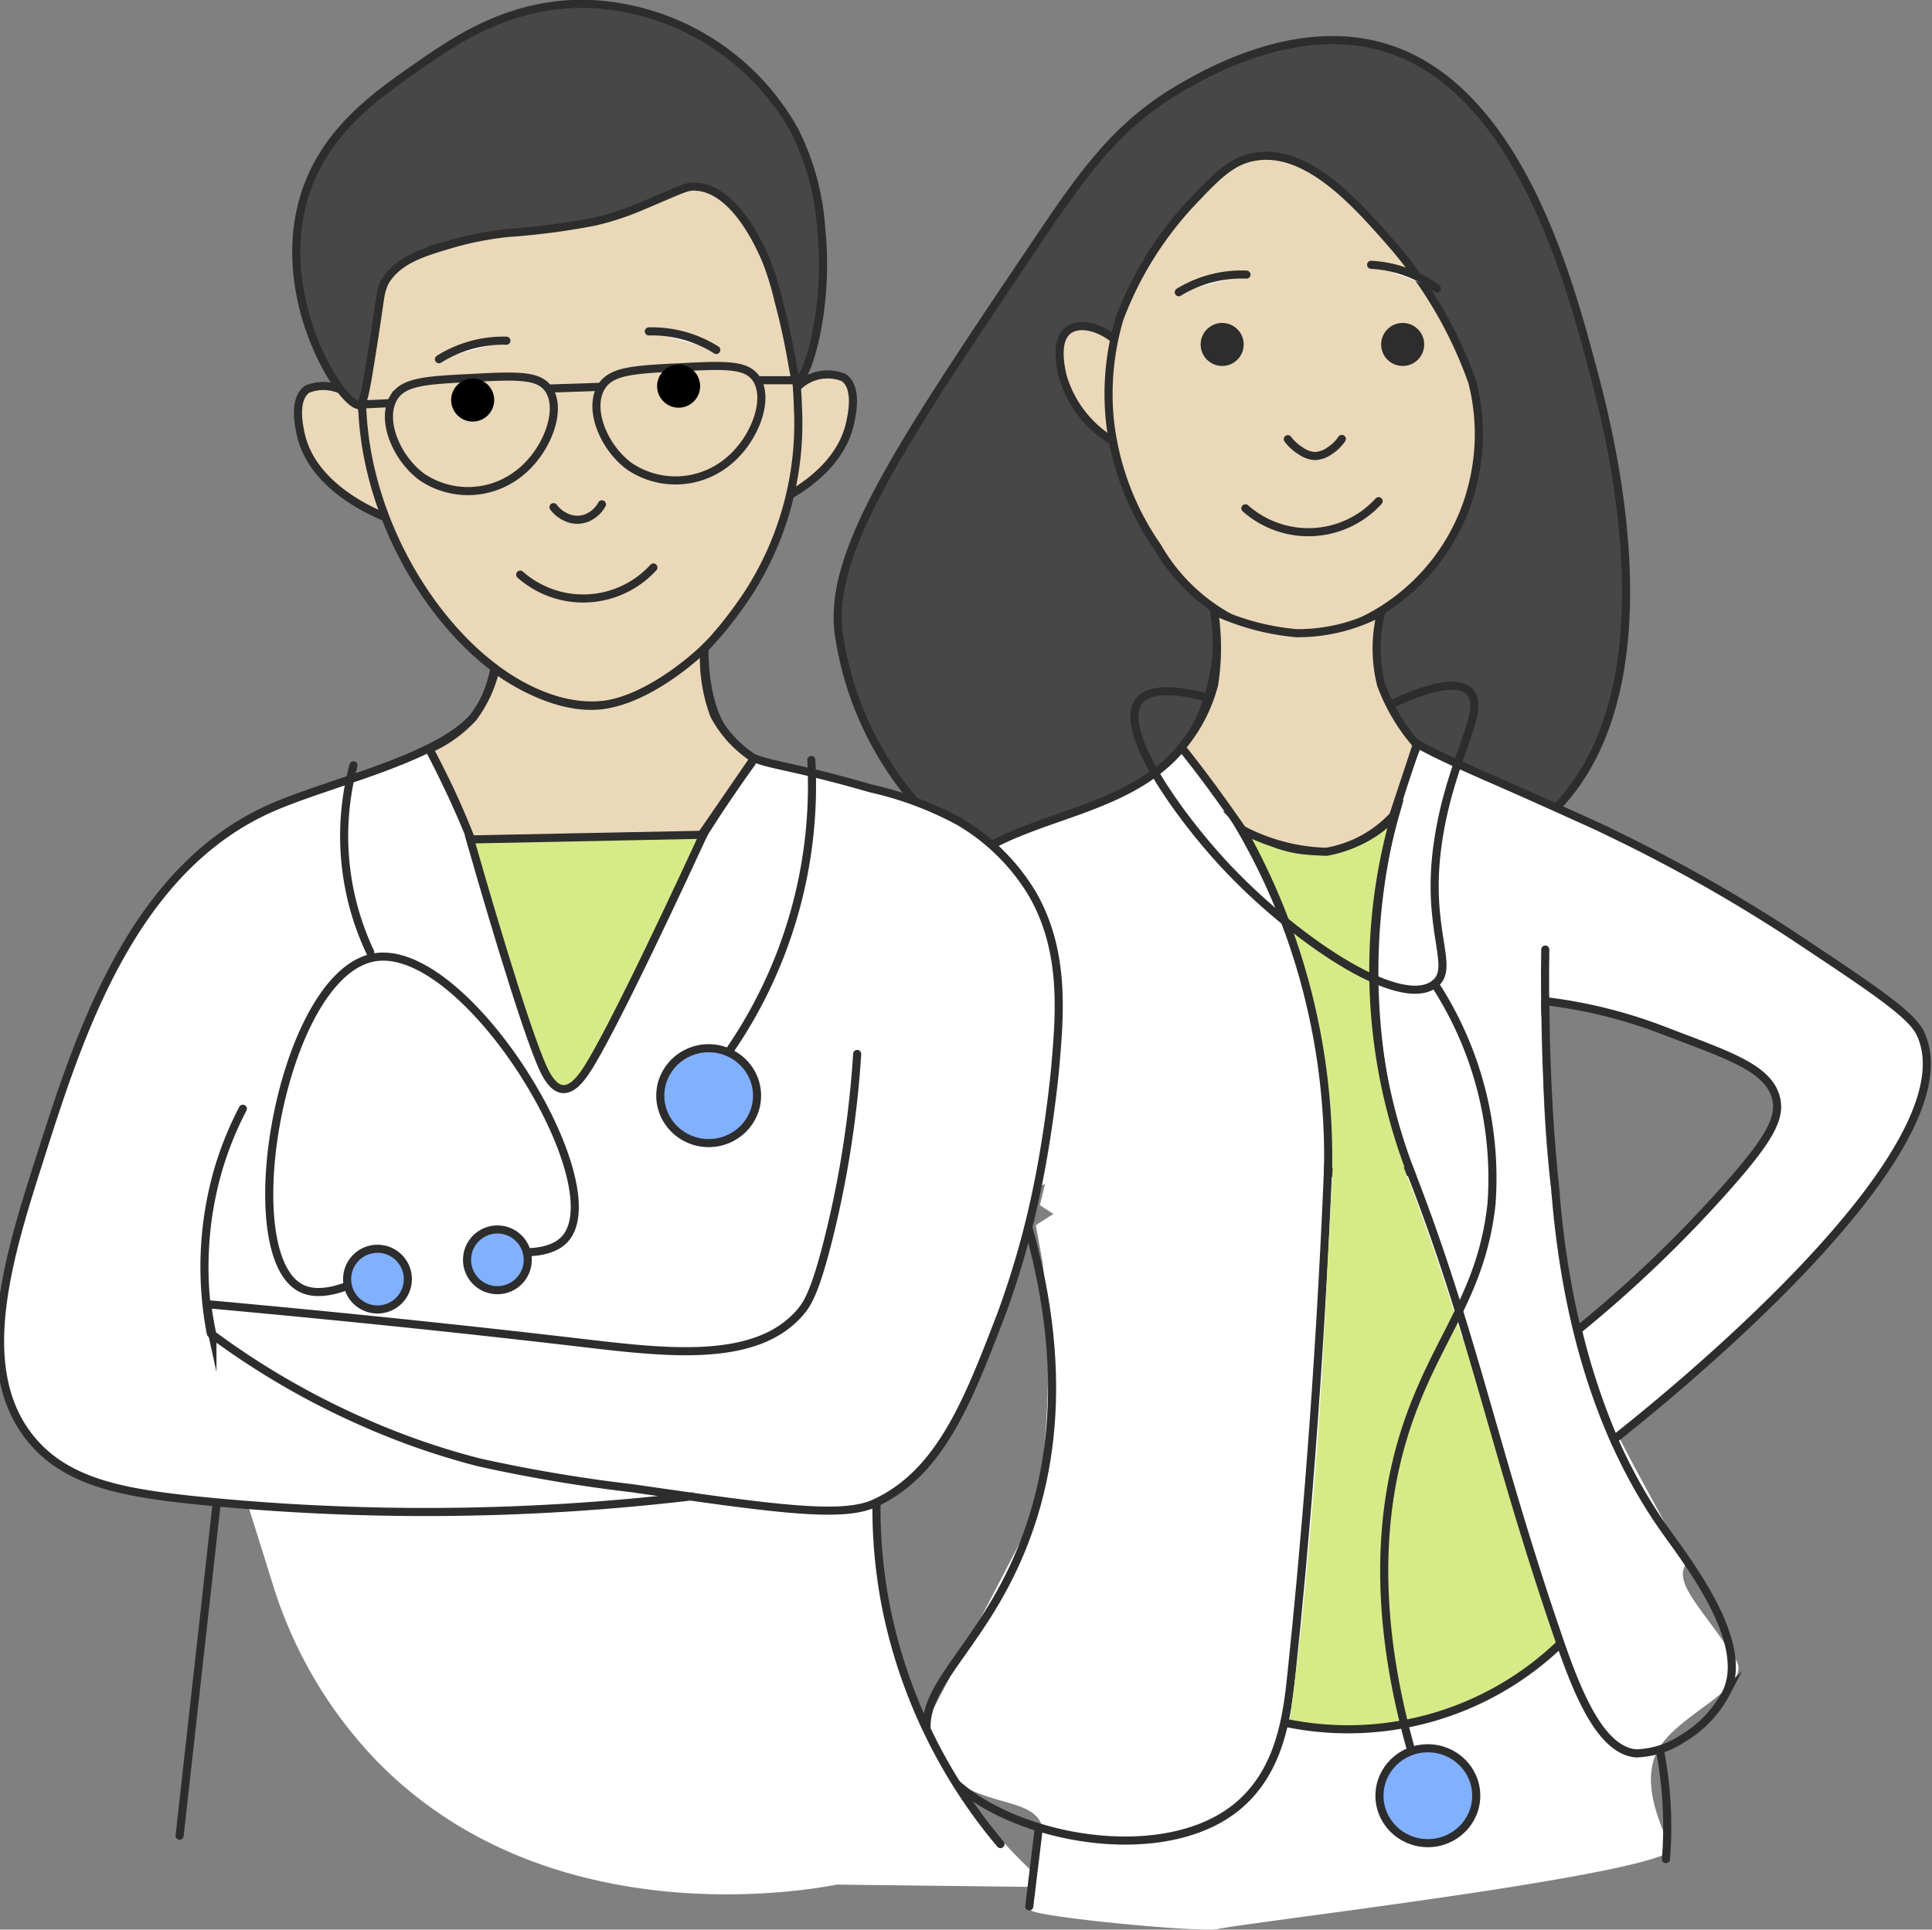 <svg xmlns="http://www.w3.org/2000/svg" width="95.407" height="95.312" viewBox="0 0 95.407 95.312">
    <rect x="0" y="0" width="95.407" height="95.312" fill="#808080" stroke="none"/>
    <defs>
        <style>
            .cls-1{fill:#474747}.cls-1,.cls-10,.cls-12,.cls-3,.cls-5,.cls-6,.cls-7,.cls-9{stroke:#2d2d2d;stroke-width:.4px}.cls-1,.cls-3,.cls-5,.cls-6,.cls-7{stroke-linecap:round}.cls-1,.cls-10,.cls-3,.cls-5,.cls-6,.cls-7,.cls-9{stroke-miterlimit:10}.cls-10,.cls-2,.cls-5{fill:#fff}.cls-3{fill:none}.cls-4,.cls-6{fill:#d6ea88}.cls-7{fill:#81b0ff}.cls-12,.cls-9{fill:#ead8b9}.cls-11{fill:#2d2d2d}
        </style>
    </defs>
    <g id="Group_88580" data-name="Group 88580" transform="translate(-208.297 -4045.802)">
        <g id="Group_88579" data-name="Group 88579">
            <g id="Group_88578" data-name="Group 88578">
                <g id="Group_88573" data-name="Group 88573">
                    <g id="Group_88572" data-name="Group 88572">
                        <g id="Group_88568" data-name="Group 88568" transform="translate(116.297 4030.717)">
                            <path id="Path_180538" d="M177.1 59.462c5.282-.892 7.922-1.339 9.886-3.018 6.911-5.909 3.27-19.428 2.42-22.583-1.188-4.413-3.823-14.194-10.771-15.767-4.148-.939-8.231 1.41-9.444 2.108-3 1.724-4.669 3.944-6.869 7.207-7.027 10.423-10.54 15.635-10.094 19.669a16.281 16.281 0 0 0 8.117 11.968c4.509 2.485 9.032 1.721 16.755.416z" class="cls-1" data-name="Path 180538" transform="translate(-18.824 -.81)"/>
                            <path id="Path_180539" d="M164.028 99.74a45.951 45.951 0 0 1-.313 12.28l-6.036 11.6a7.7 7.7 0 0 0 2.476 2.025c1.785.9 3.357.744 3.809 1.828.21.5-.974 3.779-.505 4.265.312.324 8.267 1.111 9.244.916 2.034-.4 19.965-2.473 22.282-3.793.3-.171-1.647-2.9-.61-4.971.924-1.839 4.768-3.154 3.881-4.535-1.673-2.6-3.112-3.751-2.442-4.754-.932-1.942-3.9-6.87-4.676-9.3a51.737 51.737 0 0 1-2.289-18.746 94.837 94.837 0 0 0-25.159 11.338z" class="cls-2" data-name="Path 180539" transform="translate(-20.54 -22.292)"/>
                            <path id="Path_180540" d="M178.408 98.809c-.442 10.549-1.175 19.027-1.821 25.159-.21 2-.548 4.607-2.524 6.349-4.272 3.766-14.2 1.087-15.376-3.018-.772-2.693 2.475-4.42 4.579-9.574 2.416-5.92 1.464-11.874.339-15.878" class="cls-3" data-name="Path 180540" transform="translate(-20.819 -26.122)"/>
                            <path id="Path_180541" d="M136.42 86.164l4.449 2.029a151.411 151.411 0 0 0-.508 23.612q.165 2.889.43 5.659a25.541 25.541 0 0 0 8.066 13l-10.5-.124c-1.419.278-14.078 2.55-22.554-5.936a21.778 21.778 0 0 1-5.3-8.891l-2.42-7.728z" class="cls-2" data-name="Path 180541" transform="translate(-5.03 -22.167)"/>
                            <path id="Path_180542" d="M186.23 113.312c-.088 1.463-.176 2.719-.25 3.708-.145 1.937-.279 3.414-.4 4.743-.141 1.552-.219 2.4-.343 3.561-.157 1.465-.348 3.046-.583 4.728a14.383 14.383 0 0 0 8.572-.712 14 14 0 0 0 4.628-3.15l-4.446-15.153z" class="cls-4" data-name="Path 180542" transform="translate(-28.976 -29.946)"/>
                            <path id="Path_180543" d="M161.1 139.138a26.182 26.182 0 0 1-5.62-11.552 25.489 25.489 0 0 1-.437-6.891" class="cls-3" data-name="Path 180543" transform="translate(-19.695 -32.966)"/>
                            <path id="Path_180544" d="M162.55 87.356c-5.165-8.757-4.772-12.982-3.33-15.221 2.676-4.154 9.952-3 12.684-8.234a9.721 9.721 0 0 0 .663-6.362l8.508-.26c-1.053 4.489.229 6.391.833 7.077.268.3.676.68 4.241 2.238.181.079 1.962.849 5.5 2.458 0 0 .624.3 1.311.636a78.224 78.224 0 0 1 8.33 4.763c3.876 2.577 5.82 3.858 6.27 4.813 2.74 5.816-13.06 18.423-15.129 20.053-.315-.738-.625-1.539-.917-2.4-.36-1.062-.643-2.069-.865-3.005a62.453 62.453 0 0 0 7.285-6.973c2.2-2.476 2.735-3.5 2.5-4.475-.37-1.528-2.5-2.163-5.515-3.33a24.316 24.316 0 0 0-5.816-1.457" class="cls-5" data-name="Path 180544" transform="translate(-20.727 -13.134)"/>
                            <path id="Path_180545" d="M134.33 80.61a50.987 50.987 0 0 1-1.4 9.054c-.667 2.673-1.05 3.277-1.405 3.695-2.192 2.577-6.686 2-10.9 1.509-4.115-.483-10.229-1.158-18.395-1.9.034.275.077.561.13.858.041.225.084.442.13.651a38.662 38.662 0 0 0 7.429 4.31 36.68 36.68 0 0 0 5.724 1.993 75.326 75.326 0 0 0 7.559 1.278c6.862.983 10.319 1.5 11.967.755 3.271-1.489 4.641-5.071 6.3-9.406a43.118 43.118 0 0 0 1.684-5.859c.432-2.01.682-3.91.773-4.629.026-.2.133-1.058.189-1.705.223-2.6.489-5.7-1.137-8.514a10.265 10.265 0 0 0-3.642-3.59 16.819 16.819 0 0 0-4.319-1.613c-4.8-1.391-5.517-1.1-6.521-1.959-1.032-.878-2.04-2.688-1.606-6.851l-10.59-.348a7.093 7.093 0 0 1-.535 5.109c-1.384 2.423-7.176 3.616-10.33 4.993-6.9 3.012-9.509 11.2-11.431 17.217-1.558 4.879-3.318 10.393-.536 13.9 1.762 2.224 4.605 2.709 8 3.078a111.907 111.907 0 0 0 24.689-.175" class="cls-5" data-name="Path 180545" transform="translate(0 -13.465)"/>
                            <path id="Path_180546" d="M106.727 123.151l-1.821 16.34" class="cls-3" data-name="Path 180546" transform="translate(-4.036 -33.734)"/>
                            <path id="Path_180547" d="M107.006 105.785a17.326 17.326 0 0 1 .332-7.981 16.693 16.693 0 0 1 1.249-3.122" class="cls-3" data-name="Path 180547" transform="translate(-4.594 -24.831)"/>
                            <path id="Path_180548" d="M122.954 69.047a56.656 56.656 0 0 1 4.653 12.353c.425 1.746.9 4.091 1.833 4.17.964.08 1.852-2.282 2.535-3.92a61 61 0 0 1 6.82-12.068" class="cls-3" data-name="Path 180548" transform="translate(-9.68 -16.814)"/>
                            <path id="Path_180549" d="M125.766 75.172l11.543-.238c-.6 1.3-4.614 10-5.877 11.8-.181.258-.6.843-1.093.8-.187-.017-.522-.137-.9-.9-.939-1.908-3.325-10.24-3.673-11.462z" class="cls-6" data-name="Path 180549" transform="translate(-10.559 -18.655)"/>
                            <path id="Path_180550" d="M203.03 86.956c0 .225.009.451.009.667.047 3.314.225 6.234.507 8.807" class="cls-3" data-name="Path 180550" transform="translate(-34.723 -22.415)"/>
                            <path id="Path_180551" d="M200.468 100.135c.682 8.389 3.177 13.51 5.425 16.681 1.141 1.612 4.188 5.513 3.014 7.99a5.715 5.715 0 0 1-2.179 2.291 4.383 4.383 0 0 1-2.291.723c-1.845-.173-3-3.274-3.952-6.084-2.987-8.765-4.062-14.477-6.9-21.933-.162-.425-.3-.77-.377-.975" class="cls-3" data-name="Path 180551" transform="translate(-31.651 -26.128)"/>
                            <path id="Path_180552" d="M177.062 68.563a32.656 32.656 0 0 1 7.129 18.237 28.239 28.239 0 0 1-.012 2.869c.689-.056 1.426-.091 2.2-.1.634-.006 1.24.01 1.815.039a26.385 26.385 0 0 1-.833-2.55 30.632 30.632 0 0 1 1.249-18.577" class="cls-3" data-name="Path 180552" transform="translate(-26.602 -16.638)"/>
                            <path id="Path_180553" d="M180.773 73.714a5.673 5.673 0 0 0 4.423 1.613 5.519 5.519 0 0 0 3.46-1.769 27.86 27.86 0 0 0 .761 17.621c-.592-.037-1.217-.058-1.873-.058-.779 0-1.515.028-2.2.078a33.048 33.048 0 0 0-4.566-17.484z" class="cls-6" data-name="Path 180553" transform="translate(-27.762 -18.225)"/>
                            <path id="Path_180554" d="M184.407 137.048a15.106 15.106 0 0 0 13.529-3.9" class="cls-3" data-name="Path 180554" transform="translate(-28.899 -36.86)"/>
                            <path id="Path_180555" d="M187.515 98.426l-.571 11.1 7.025-2.2q-.753-2.538-1.693-5.245-.721-2.061-1.473-3.976-.8.055-1.647.136t-1.641.185z" class="cls-4" data-name="Path 180555" transform="translate(-29.692 -25.902)"/>
                            <path id="Path_180556" d="M203.035 86.461q-.012-.562-.017-1.135-.008-1.062.01-2.086" class="cls-5" data-name="Path 180556" transform="translate(-34.718 -21.253)"/>
                            <path id="Path_180557" d="M166.718 98.28l.839-3.4 8.762-3.922-.215 7.61-4.586 2.849z" class="cls-2" data-name="Path 180557" transform="translate(-23.367 -23.668)"/>
                            <g id="Group_88563" data-name="Group 88563" transform="translate(148.018 48.956)">
                                <path id="Path_180558" d="M176.992 64.828c-1.249-.313-2.7-.5-3.252.208-1.1 1.413 1.966 5.647 4.137 8 3.3 3.581 8.7 7.337 10.459 5.971 1.063-.825-.467-2.607.156-6.947.616-4.291 2.475-6.591 1.561-7.493-.419-.413-1.438-.553-4.124.755" class="cls-3" data-name="Path 180558" transform="translate(-173.508 -64.278)"/>
                                <path id="Path_180559" d="M193.95 85.71a17.543 17.543 0 0 1 2.81 10.849c-.474 4.418-2.592 6.475-4.058 10.615-1.219 3.438-2.106 8.8.156 16.626" class="cls-3" data-name="Path 180559" transform="translate(-179.122 -70.981)"/>
                                <ellipse id="Ellipse_13879" cx="2.389" cy="2.343" class="cls-7" data-name="Ellipse 13879" rx="2.389" ry="2.343" transform="translate(12.104 52.484)"/>
                            </g>
                            <g id="Group_88564" data-name="Group 88564" transform="translate(124.607 52.627)">
                                <path id="Path_180560" d="M148.065 69.62a23.115 23.115 0 0 1-4.9 15.529" class="cls-3" data-name="Path 180560" transform="translate(-140.607 -69.62)"/>
                                <ellipse id="Ellipse_13880" cx="2.389" cy="2.343" class="cls-7" data-name="Ellipse 13880" rx="2.389" ry="2.343" transform="translate(0 14.234)"/>
                            </g>
                            <g id="Group_88565" data-name="Group 88565" transform="translate(105.293 52.887)">
                                <path id="Path_180561" d="M118.016 79.23a13.449 13.449 0 0 1-.827-9.23" class="cls-3" data-name="Path 180561" transform="translate(-113.026 -69.999)"/>
                                <path id="Path_180562" d="M122.92 98.287c1.622.2 2.546-.068 3.021-.586 2.454-2.683-4.837-14.654-9.38-13.923-4.6.739-7 14.611-3.656 16.342.7.364 1.769.248 3.339-.586" class="cls-3" data-name="Path 180562" transform="translate(-111.341 -74.298)"/>
                                <circle id="Ellipse_13881" cx="1.5" cy="1.5" r="1.5" class="cls-7" data-name="Ellipse 13881" transform="translate(3.848 23.879)"/>
                                <circle id="Ellipse_13882" cx="1.5" cy="1.5" r="1.5" class="cls-7" data-name="Ellipse 13882" transform="translate(9.77 22.926)"/>
                            </g>
                            <g id="Group_88566" data-name="Group 88566" transform="translate(144.325 22.779)">
                                <path id="Path_180563" fill="#ead8b9" stroke="#2d2d2d" stroke-linecap="round" stroke-miterlimit="10" stroke-width="0.4px" d="M170.98 39.194c-.864-.751-1.859-.957-2.394-.572-.695.5-.4 1.821-.31 2.244a5.553 5.553 0 0 0 2.535 3.276" data-name="Path 180563" transform="translate(-168.135 -30.018)"/>
                                <path id="Path_180564" d="M178.848 26.243c-1.121.2-1.834.937-3.045 2.212a17.284 17.284 0 0 0-3.61 5.785 13.079 13.079 0 0 0-.474 5.013 13.506 13.506 0 0 0 2.352 6.253 9.181 9.181 0 0 0 4.2 3.816 8.146 8.146 0 0 0 5.073.208 10.15 10.15 0 0 0 6.348-7.337 10.4 10.4 0 0 0-.078-4.839 21.211 21.211 0 0 0-4.007-6.843c-1.714-1.957-4.161-4.742-6.759-4.268z" class="cls-9" data-name="Path 180564" transform="translate(-169.236 -26.189)"/>
                            </g>
                            <g id="Group_88567" data-name="Group 88567" transform="translate(106.633 15.283)">
                                <path id="Path_180565" d="M116.256 43.455a2.1 2.1 0 0 0-2.394-.572c-.7.5-.4 1.84-.312 2.238.551 2.46 3.289 3.715 4.111 4.058" class="cls-9" data-name="Path 180565" transform="translate(-113.328 -23.856)"/>
                                <path id="Path_180566" d="M148.627 42.622a2.1 2.1 0 0 1 2.394-.572c.7.5.4 1.818.312 2.238-.525 2.381-3.034 3.637-3.851 4.007" class="cls-9" data-name="Path 180566" transform="translate(-123.984 -23.595)"/>
                                <path id="Path_180567" d="M139.535 37.262a15.494 15.494 0 0 1-2.508 9.328c-.768 1.128-3.54 5.206-7.311 5.438-5.767.355-12.423-8.374-11.642-16.6.632-6.647 6.209-13.907 11.952-13.384 5.907.54 9.366 9.243 9.509 15.218z" class="cls-9" data-name="Path 180567" transform="translate(-114.767 -17.39)"/>
                                <path id="Path_180568" d="M116.426 35.091c.2-.042.365-1.112.7-3.253.355-2.253.3-2.487.624-2.966.687-1.006 1.88-1.349 3.434-1.8a16.221 16.221 0 0 1 2.563-.48 35.023 35.023 0 0 0 4.28-.561 13.815 13.815 0 0 0 2.143-.689c2.355-.988 2.4-1.087 2.957-1.028 1.876.2 3.087 2.994 3.357 3.616a14.483 14.483 0 0 1 .624 2.029c.755 2.838.693 3.885.937 3.9.452.032 1.572-3.5 1.171-7.415a12.55 12.55 0 0 0-1.327-4.917 12.2 12.2 0 0 0-10.069-6.244c-3.9-.148-6.671 1.787-8.586 3.122-2.1 1.467-4.705 3.282-5.62 6.635-1.379 5.075 2.032 10.216 2.812 10.051z" class="cls-1" data-name="Path 180568" transform="translate(-113.291 -15.283)"/>
                                <path id="Path_180569" d="M120.189 43.091c.486-.794 1.608-.85 3.853-.964 2.175-.109 3.262-.164 3.766.526.749 1.027-.079 3.227-1.576 4.291a4.063 4.063 0 0 1-4.641.088c-1.291-.939-2.068-2.853-1.402-3.941z" class="cls-9" data-name="Path 180569" transform="translate(-115.372 -23.658)"/>
                                <path id="Path_180570" d="M135.1 42.326c.486-.793 1.608-.85 3.853-.963 2.174-.11 3.262-.165 3.766.525.749 1.027-.08 3.227-1.577 4.291a4.065 4.065 0 0 1-4.641.087c-1.292-.937-2.071-2.851-1.401-3.94z" class="cls-9" data-name="Path 180570" transform="translate(-120.034 -23.419)"/>
                                <path id="Line_569" d="M0 0.088L2.627 0" class="cls-10" data-name="Line 569" transform="translate(12.436 18.907)"/>
                                <path id="Path_180571" d="M119.256 43.975l-1.426.067" class="cls-5" data-name="Path 180571" transform="translate(-114.71 -24.256)"/>
                                <path id="Path_180572" d="M146.538 42.323h1.907" class="cls-10" data-name="Path 180572" transform="translate(-123.688 -23.74)"/>
                            </g>
                            <circle id="Ellipse_13883" cx="1.063" cy="1.063" r="1.063" data-name="Ellipse 13883" transform="translate(114.279 33.782)"/>
                            <path id="Path_180573" d="M166.423 146.419l-.468 3.842" class="cls-5" data-name="Path 180573" transform="translate(-23.128 -41.011)"/>
                            <path id="Path_180574" d="M211.294 140.9a19.94 19.94 0 0 1 .281 5.3" class="cls-5" data-name="Path 180574" transform="translate(-37.307 -39.284)"/>
                            <path id="Path_180575" d="M131.773 51.382a1.56 1.56 0 0 0 .6.486 1.274 1.274 0 0 0 1.278-.077 1.465 1.465 0 0 0 .511-.549" class="cls-3" data-name="Path 180575" transform="translate(-12.438 -11.246)"/>
                            <path id="Path_180576" d="M129.378 56.132a4.692 4.692 0 0 0 6.578-.351" class="cls-3" data-name="Path 180576" transform="translate(-11.689 -12.665)"/>
                            <circle id="Ellipse_13884" cx="1.063" cy="1.063" r="1.063" data-name="Ellipse 13884" transform="translate(124.449 33.096)"/>
                            <path id="Path_180577" d="M138.621 38.811a5.964 5.964 0 0 1 3.33.916" class="cls-5" data-name="Path 180577" transform="translate(-14.58 -7.357)"/>
                            <path id="Path_180578" d="M126.871 39.479a5.964 5.964 0 0 0-3.33.916" class="cls-5" data-name="Path 180578" transform="translate(-9.864 -7.566)"/>
                            <path id="Path_180579" d="M181.487 51.368a4.691 4.691 0 0 0 6.578-.352" class="cls-3" data-name="Path 180579" transform="translate(-27.986 -11.175)"/>
                            <path id="Path_180580" d="M184.536 46.554a2.3 2.3 0 0 0 .636.578 1.327 1.327 0 0 0 .682.253 1.31 1.31 0 0 0 .748-.261 2.05 2.05 0 0 0 .6-.583" class="cls-3" data-name="Path 180580" transform="translate(-28.939 -9.775)"/>
                            <circle id="Ellipse_13885" cx="1.063" cy="1.063" r="1.063" class="cls-11" data-name="Ellipse 13885" transform="translate(151.291 31.036)"/>
                            <circle id="Ellipse_13886" cx="1.063" cy="1.063" r="1.063" class="cls-11" data-name="Ellipse 13886" transform="translate(160.205 31.036)"/>
                            <path id="Path_180581" d="M180.041 34.727a5.961 5.961 0 0 0-3.342.87" class="cls-5" data-name="Path 180581" transform="translate(-26.488 -6.079)"/>
                            <path id="Path_180582" d="M190.521 34.026a5.971 5.971 0 0 1 3.248 1.173" class="cls-5" data-name="Path 180582" transform="translate(-30.811 -5.862)"/>
                        </g>
                        <path id="Path_180584" d="M7971.25 24045.984a11.5 11.5 0 0 1 0 3.641 7.883 7.883 0 0 1-1.609 3.094s.656.813 1.406 1.828 1.594 2.234 1.594 2.234a9.4 9.4 0 0 0 4.156 1.094 5.88 5.88 0 0 0 3.3-1.783l1.161-3.508a9.524 9.524 0 0 1-1.759-2.959 7.379 7.379 0 0 1 0-3.578 8.744 8.744 0 0 1-4.172 1.031 12.177 12.177 0 0 1-4.077-1.094z" class="cls-12" data-name="Path 180584" transform="translate(-7703 -19970)"/>
                    </g>
                </g>
                <path id="Path_180586" d="M7935.766 24048.859a6.371 6.371 0 0 1-1.108 2.393 6.467 6.467 0 0 1-2.158 1.545s.668 1.258 1.172 2.361.891 2.107.891 2.107l11.376-.229 1.292-1.879 1.3-1.893a5.693 5.693 0 0 1-1.969-2.145 8.143 8.143 0 0 1-.492-3.283s-2.586 2.541-5.125 2.807-5.179-1.784-5.179-1.784z" class="cls-12" data-name="Path 180586" transform="translate(-7703 -19970)"/>
            </g>
        </g>
    </g>
</svg>
